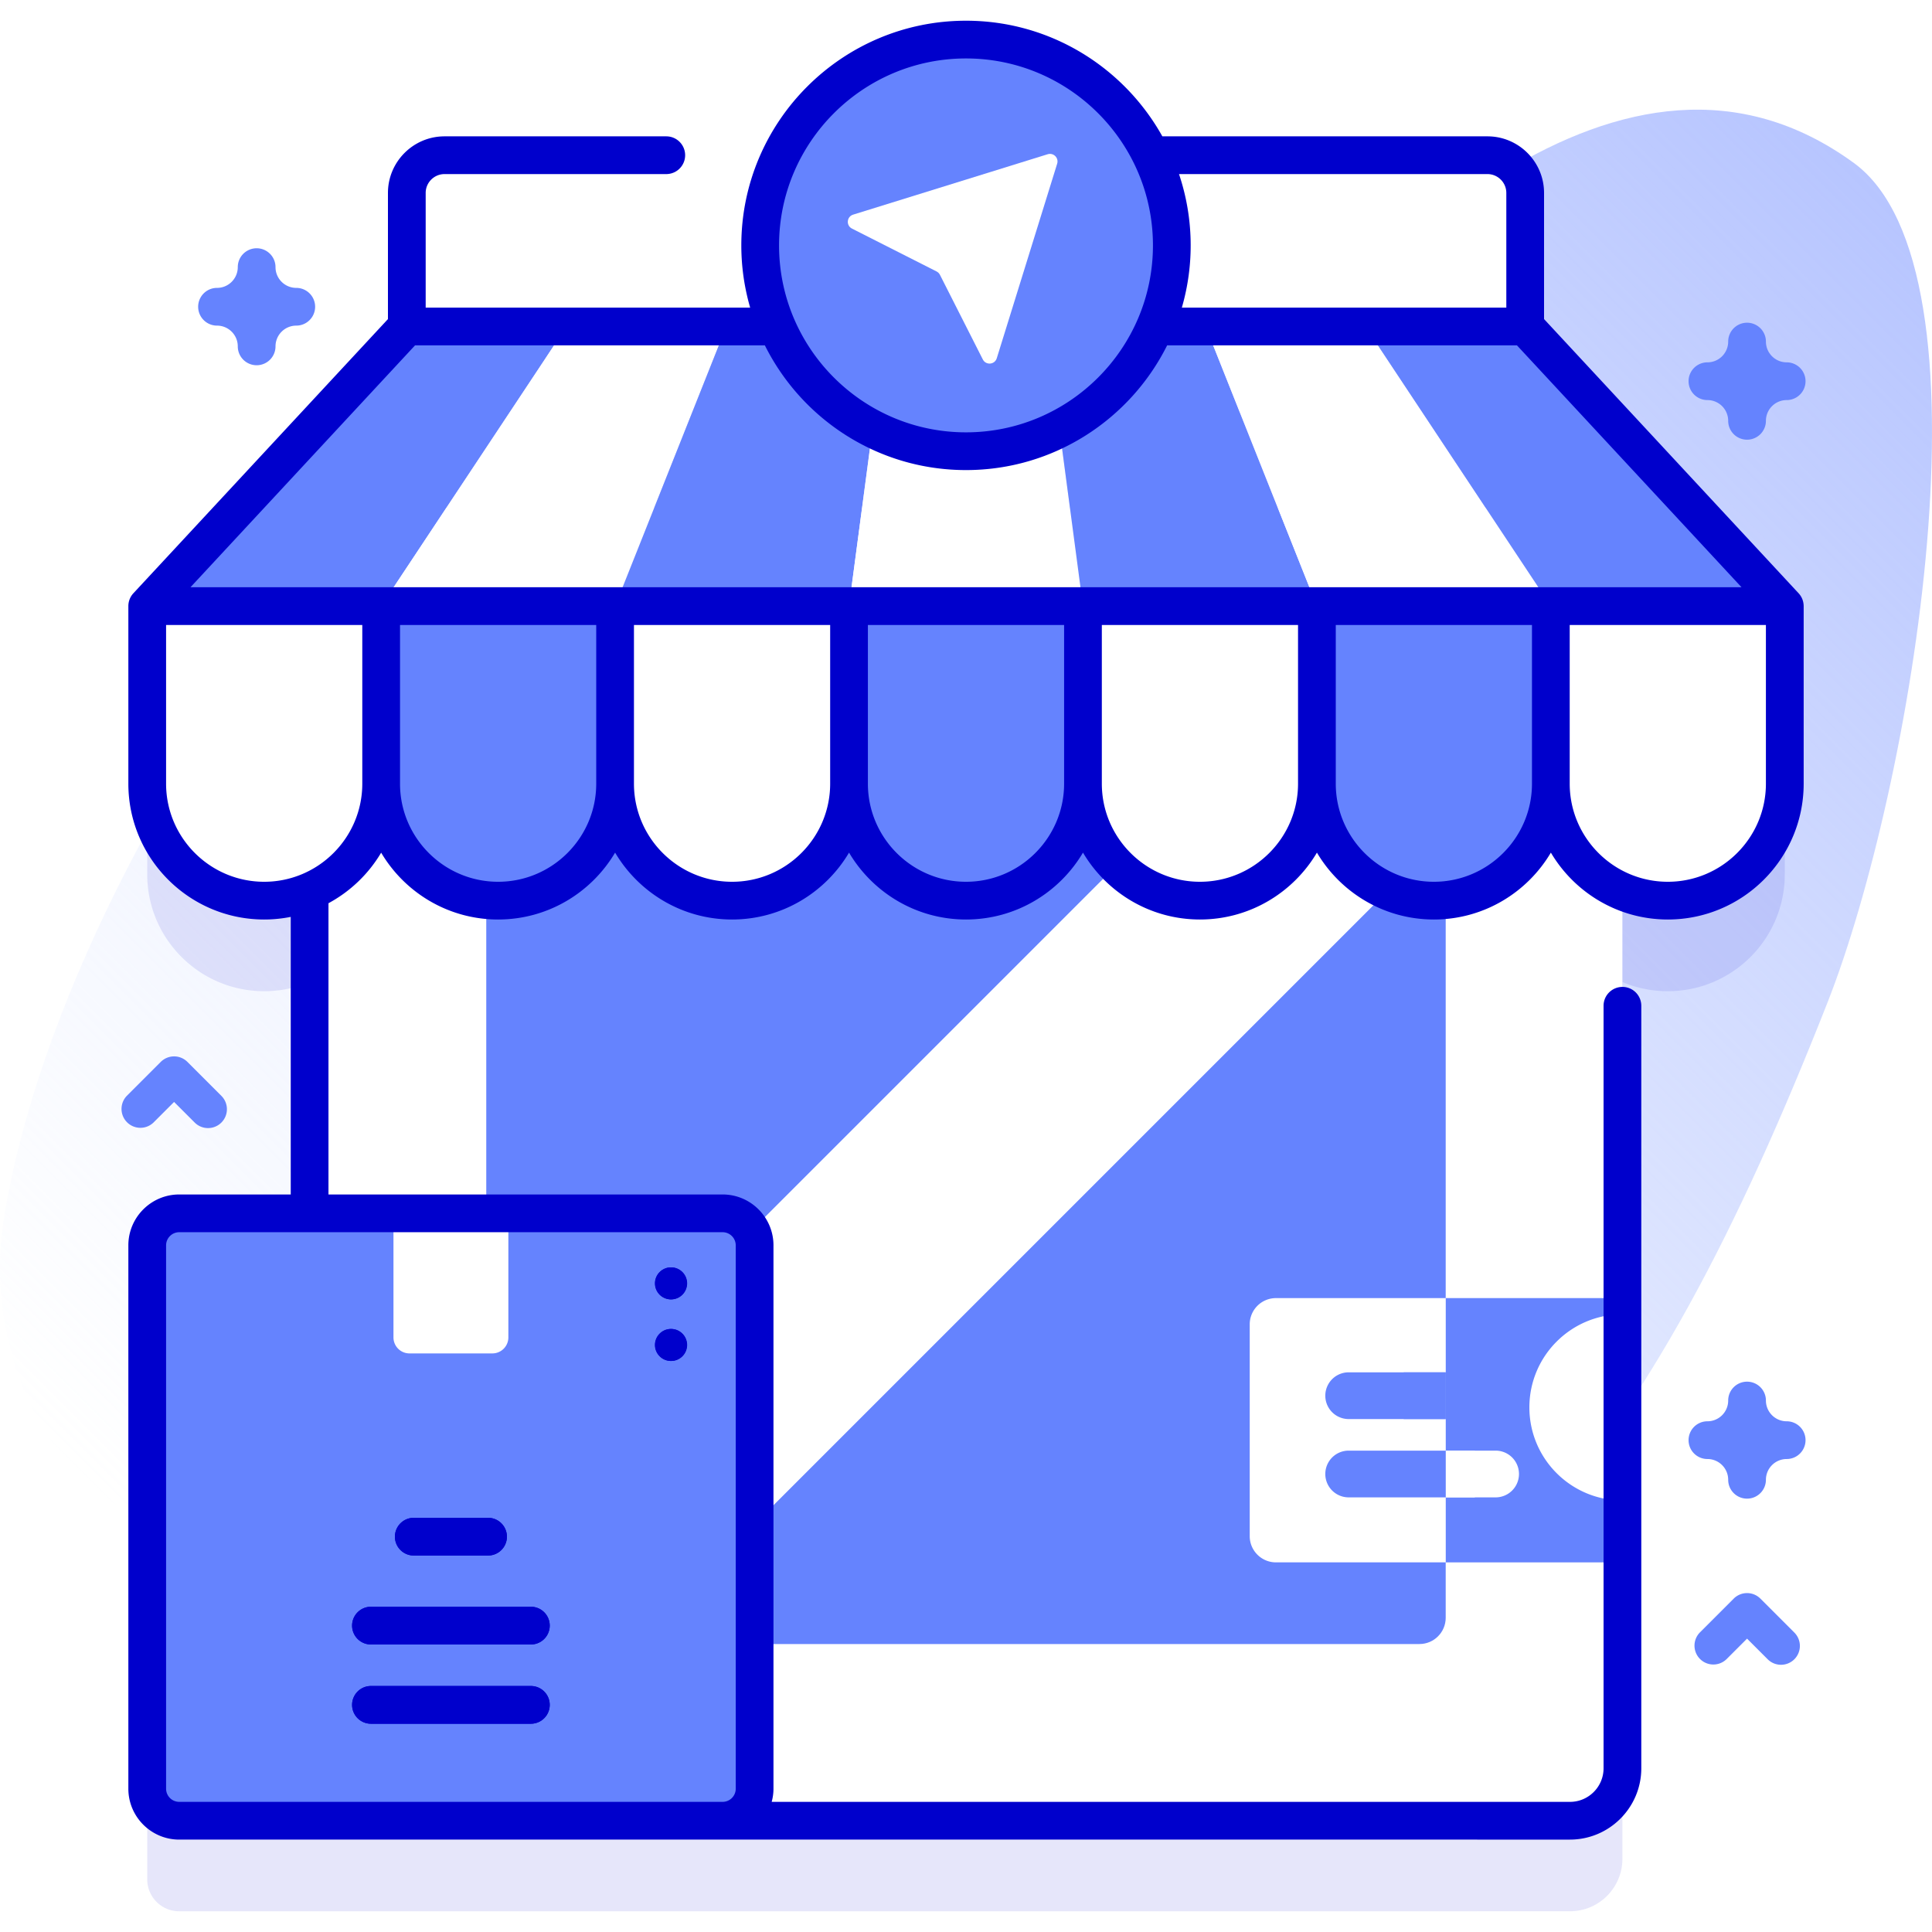 <svg xmlns="http://www.w3.org/2000/svg" version="1.1" xmlns:xlink="http://www.w3.org/1999/xlink" xmlns:svgjs="http://svgjs.com/svgjs" width="512" height="512" x="0" y="0" viewBox="0 0 512 512" style="enable-background:new 0 0 512 512" xml:space="preserve"><defs><linearGradient id="a" x1="76.444" x2="485.717" y1="446.398" y2="37.125" gradientUnits="userSpaceOnUse"><stop offset="0" stop-color="#d2deff" stop-opacity="0"></stop><stop offset="1" stop-color="#b7c5ff"></stop></linearGradient></defs><g><linearGradient id="a" x1="76.444" x2="485.717" y1="446.398" y2="37.125" gradientUnits="userSpaceOnUse"><stop offset="0" stop-color="#d2deff" stop-opacity="0"></stop><stop offset="1" stop-color="#b7c5ff"></stop></linearGradient><path fill="url(&quot;#a&quot;)" d="M491.317 43.208C430.359-1.296 361.833 69.104 321.259 117.87c-19.081 22.934-52 54.275-81.963 33.185-22.453-15.804-16.509-59.052-42.326-68.401C137.191 61.006 18.873 213.384 1.08 322.538c-7.178 44.033 22.163 91.911 65.761 82.234 14.523-3.224 46.7-21.051 60.845-25.664 77.317-25.216 54.433 55.389 83.662 88.458 16.182 18.308 45.168 17.126 68.782 10.855 108.503-28.815 156.372-91.33 204.157-212.685 22.416-56.932 45.658-194.326 7.03-222.528z" data-original="url(#a)"></path><path fill="#0000CC" d="M404.192 110.527V75.134c0-5.523-4.477-10-10-10H117.808c-5.523 0-10 4.477-10 10v35.394l-68.793 74.096v47.057c0 17.12 13.878 30.998 30.998 30.998 4.266 0 8.33-.863 12.028-2.421v85.294H47.497c-4.68 0-8.48 3.79-8.48 8.48v144c0 4.68 3.8 8.48 8.48 8.48l368.554-.008c7.68 0 13.9-6.22 13.9-13.9v-232.35a30.898 30.898 0 0 0 12.036 2.424c17.12 0 30.998-13.878 30.998-30.998v-47.057z" opacity=".1" data-original="#0000cc"></path><path fill="#FFFFFF" d="M404.192 86.527V51.134c0-5.523-4.477-10-10-10H117.808c-5.523 0-10 4.477-10 10v35.394h296.384zM429.951 148.504v320.1c0 7.68-6.22 13.9-13.9 13.9h-320.1c-7.68 0-13.91-6.22-13.91-13.9v-320.1c0-7.68 6.23-13.9 13.91-13.9h320.1c7.68 0 13.9 6.22 13.9 13.9z" data-original="#ffffff"></path><path fill="#6583FE" d="M429.96 344.009v70.037h-46.83v-17.227h7.71v-12.388h-7.71v-40.422z" data-original="#6583fe"></path><g fill="#FFFFFF"><path d="M383.131 396.819h13.221a6.194 6.194 0 1 0 0-12.388h-13.221zM429.956 397.624c-13.616 0-24.654-11.038-24.654-24.654s11.038-24.654 24.654-24.654z" fill="#FFFFFF" data-original="#ffffff"></path></g><path fill="#6583FE" d="M383.126 188.374v240.36c0 3.83-3.12 6.95-6.95 6.95h-240.36c-3.84 0-6.95-3.12-6.95-6.95v-240.36c0-3.83 3.11-6.95 6.95-6.95h240.36c3.83 0 6.95 3.12 6.95 6.95z" data-original="#6583fe"></path><path fill="#FFFFFF" d="M383.131 188.38v32.366l-214.94 214.94h-32.366a6.95 6.95 0 0 1-6.951-6.951v-32.366l214.94-214.94h32.366a6.95 6.95 0 0 1 6.951 6.951zM371.99 363.683v12.38h11.14v37.98h-44.99c-3.84 0-6.95-3.11-6.95-6.95v-56.13c0-3.84 3.11-6.95 6.95-6.95h44.99v19.67z" data-original="#ffffff"></path><g fill="#6583FE"><path d="M383.131 376.067h-25.718a6.194 6.194 0 1 1 0-12.388h25.718zM383.131 396.819h-25.718a6.194 6.194 0 1 1 0-12.388h25.718z" fill="#6583FE" data-original="#6583fe"></path></g><path fill="#6583FE" d="M101.011 160.623H39.015l68.793-74.096h42.341z" data-original="#6583fe"></path><path fill="#FFFFFF" d="M163.006 160.623h-61.995l49.138-74.096h42.34z" data-original="#ffffff"></path><path fill="#6583FE" d="M225.002 160.623h-61.996l29.483-74.096h42.341z" data-original="#6583fe"></path><path fill="#FFFFFF" d="M287 160.623h-62l9.83-74.1h42.34z" data-original="#ffffff"></path><path fill="#6583FE" d="M348.994 160.623h-61.996l-9.828-74.096h42.341z" data-original="#6583fe"></path><path fill="#FFFFFF" d="M410.989 160.623h-61.995l-29.483-74.096h42.34z" data-original="#ffffff"></path><path fill="#6583FE" d="M472.985 160.623h-61.996l-49.138-74.096h42.341z" data-original="#6583fe"></path><path fill="#FFFFFF" d="M472.985 160.623h-61.996v47.057c0 17.12 13.878 30.998 30.998 30.998s30.998-13.878 30.998-30.998z" data-original="#ffffff"></path><path fill="#6583FE" d="M410.989 160.623h-61.996v47.057c0 17.12 13.878 30.998 30.998 30.998s30.998-13.878 30.998-30.998z" data-original="#6583fe"></path><path fill="#FFFFFF" d="M348.994 160.623h-61.996v47.057c0 17.12 13.878 30.998 30.998 30.998s30.998-13.878 30.998-30.998z" data-original="#ffffff"></path><path fill="#6583FE" d="M286.998 160.623h-61.996v47.057c0 17.12 13.878 30.998 30.998 30.998s30.998-13.878 30.998-30.998z" data-original="#6583fe"></path><path fill="#FFFFFF" d="M225.002 160.623h-61.996v47.057c0 17.12 13.878 30.998 30.998 30.998s30.998-13.878 30.998-30.998z" data-original="#ffffff"></path><path fill="#6583FE" d="M163.006 160.623H101.01v47.057c0 17.12 13.878 30.998 30.998 30.998s30.998-13.878 30.998-30.998z" data-original="#6583fe"></path><path fill="#FFFFFF" d="M101.011 160.623H39.015v47.057c0 17.12 13.878 30.998 30.998 30.998s30.998-13.878 30.998-30.998z" data-original="#ffffff"></path><path fill="#6583FE" d="M199.977 330.031v144c0 4.68-3.8 8.48-8.48 8.48h-144c-4.68 0-8.48-3.8-8.48-8.48v-144c0-4.69 3.8-8.48 8.48-8.48h144c4.68 0 8.48 3.79 8.48 8.48z" data-original="#6583fe"></path><path fill="#FFFFFF" d="M130.48 358.669h-21.966a4.242 4.242 0 0 1-4.242-4.242v-32.88h30.45v32.88a4.242 4.242 0 0 1-4.242 4.242z" data-original="#ffffff"></path><g fill="#0000CC"><circle cx="177.794" cy="356.428" r="4.242" fill="#0000CC" data-original="#0000cc"></circle><circle cx="177.794" cy="340.108" r="4.242" fill="#0000CC" data-original="#0000cc"></circle></g><path fill="#0000CC" d="M129.336 412.234h-19.678a5 5 0 1 1 0-10h19.678a5 5 0 1 1 0 10zM140.685 435.804H98.309a5 5 0 1 1 0-10h42.376a5 5 0 1 1 0 10zM140.685 456.807H98.309a5 5 0 1 1 0-10h42.376a5 5 0 1 1 0 10z" data-original="#0000cc"></path><circle cx="256" cy="65.032" r="54.543" fill="#6583FE" data-original="#6583fe"></circle><path fill="#FFFFFF" d="m277.656 40.873-51.569 16.008c-1.716.533-1.914 2.882-.311 3.694l22.434 11.368c.379.192.688.501.88.88l11.368 22.434c.812 1.603 3.161 1.405 3.694-.311l16.008-51.569c.476-1.538-.967-2.981-2.504-2.504z" data-original="#ffffff"></path><g fill="#6583FE"><path d="M462.987 116.523a5 5 0 0 1-5-5c0-3.033-2.467-5.5-5.5-5.5a5 5 0 0 1 0-10c3.033 0 5.5-2.467 5.5-5.5a5 5 0 0 1 10 0c0 3.033 2.467 5.5 5.5 5.5a5 5 0 0 1 0 10 5.506 5.506 0 0 0-5.5 5.5 5 5 0 0 1-5 5zM462.987 397.156a5 5 0 0 1-5-5c0-3.033-2.467-5.5-5.5-5.5a5 5 0 0 1 0-10c3.033 0 5.5-2.467 5.5-5.5a5 5 0 0 1 10 0c0 3.033 2.467 5.5 5.5 5.5a5 5 0 0 1 0 10 5.506 5.506 0 0 0-5.5 5.5 5 5 0 0 1-5 5zM68.013 96.793a5 5 0 0 1-5-5c0-3.033-2.467-5.5-5.5-5.5a5 5 0 0 1 0-10c3.033 0 5.5-2.467 5.5-5.5a5 5 0 0 1 10 0c0 3.033 2.467 5.5 5.5 5.5a5 5 0 0 1 0 10 5.506 5.506 0 0 0-5.5 5.5 5 5 0 0 1-5 5zM55.134 298.953a4.987 4.987 0 0 1-3.536-1.464l-5.464-5.464-5.464 5.464a5.001 5.001 0 0 1-7.071-7.071l9-9a5.001 5.001 0 0 1 7.071 0l9 9a5 5 0 0 1-3.536 8.535zM471.987 441.184a4.987 4.987 0 0 1-3.536-1.464l-5.464-5.464-5.464 5.464a5.001 5.001 0 0 1-7.071-7.071l9-9a5.001 5.001 0 0 1 7.071 0l9 9a5 5 0 0 1-3.536 8.535z" fill="#6583FE" data-original="#6583fe"></path></g><g fill="#0000CC"><path d="M476.649 157.221 409.19 84.562V51.133c0-8.271-6.729-15-15-15h-86.155C297.853 17.872 278.35 5.489 256 5.489c-32.832 0-59.543 26.711-59.543 59.543 0 5.721.828 11.25 2.341 16.491H112.81v-30.39c0-2.757 2.243-5 5-5h58.76a5 5 0 0 0 0-10h-58.76c-8.271 0-15 6.729-15 15v33.429l-67.459 72.659a4.999 4.999 0 0 0-1.336 3.402v47.057c0 19.85 16.148 35.998 35.998 35.998 2.408 0 4.76-.243 7.037-.696v73.565H47.499c-7.435 0-13.484 6.049-13.484 13.484v143.997c0 7.435 6.049 13.484 13.484 13.484l368.551.001c10.427 0 18.91-8.479 18.91-18.9v-202.07a5 5 0 0 0-10 0v202.07c0 4.907-3.997 8.9-8.91 8.9H204.506c.299-1.114.473-2.278.473-3.485V330.031c0-7.435-6.049-13.484-13.484-13.484H87.05v-77.183a36.255 36.255 0 0 0 13.961-13.396c6.273 10.592 17.82 17.71 30.998 17.71 13.183 0 24.726-7.127 30.998-17.726 6.272 10.599 17.815 17.726 30.998 17.726 13.182 0 24.726-7.127 30.998-17.726 6.272 10.599 17.815 17.726 30.998 17.726s24.726-7.127 30.998-17.726c6.272 10.599 17.815 17.726 30.998 17.726s24.726-7.127 30.998-17.726c6.272 10.599 17.815 17.726 30.998 17.726 13.182 0 24.726-7.127 30.998-17.726 6.272 10.599 17.815 17.726 30.998 17.726 19.85 0 35.998-16.148 35.998-35.998v-47.057a5.012 5.012 0 0 0-1.338-3.402zm-281.67 172.81v143.997a3.488 3.488 0 0 1-3.484 3.484H47.499a3.488 3.488 0 0 1-3.484-3.484V330.031a3.488 3.488 0 0 1 3.484-3.484h143.997a3.488 3.488 0 0 1 3.483 3.484zM394.19 46.133c2.757 0 5 2.243 5 5v30.39h-85.988a59.263 59.263 0 0 0-.752-35.39zM256 15.489c27.318 0 49.543 22.225 49.543 49.543S283.318 114.575 256 114.575s-49.543-22.225-49.543-49.543S228.682 15.489 256 15.489zm-53.304 76.034c9.766 19.571 29.985 33.052 53.304 33.052s43.537-13.481 53.304-33.052h92.704l59.513 64.101H50.48l59.513-64.101zM70.013 233.678c-14.335 0-25.998-11.663-25.998-25.998v-42.057h51.996v42.057c0 14.335-11.663 25.998-25.998 25.998zm61.995 0c-14.335 0-25.998-11.663-25.998-25.998v-42.057h51.996v42.057c0 14.335-11.662 25.998-25.998 25.998zm61.996 0c-14.335 0-25.998-11.663-25.998-25.998v-42.057h51.996v42.057c0 14.335-11.663 25.998-25.998 25.998zm61.996 0c-14.335 0-25.998-11.663-25.998-25.998v-42.057h51.996v42.057c0 14.335-11.663 25.998-25.998 25.998zm61.996 0c-14.335 0-25.998-11.663-25.998-25.998v-42.057h51.996v42.057c0 14.335-11.663 25.998-25.998 25.998zm61.996 0c-14.335 0-25.998-11.663-25.998-25.998v-42.057h51.996v42.057c-.001 14.335-11.663 25.998-25.998 25.998zm61.995 0c-14.335 0-25.998-11.663-25.998-25.998v-42.057h51.996v42.057c0 14.335-11.662 25.998-25.998 25.998z" fill="#0000CC" data-original="#0000cc"></path><path d="M177.794 360.669a4.242 4.242 0 1 0 0-8.483 4.242 4.242 0 0 0 0 8.483zM177.794 344.35a4.242 4.242 0 1 0 0-8.483 4.242 4.242 0 0 0 0 8.483zM109.659 412.234h19.678a5 5 0 1 0 0-10h-19.678a5 5 0 1 0 0 10zM98.309 435.805h42.376a5 5 0 1 0 0-10H98.309a5 5 0 1 0 0 10zM140.685 446.807H98.309a5 5 0 1 0 0 10h42.376a5 5 0 1 0 0-10z" fill="#0000CC" data-original="#0000cc"></path></g></g></svg>